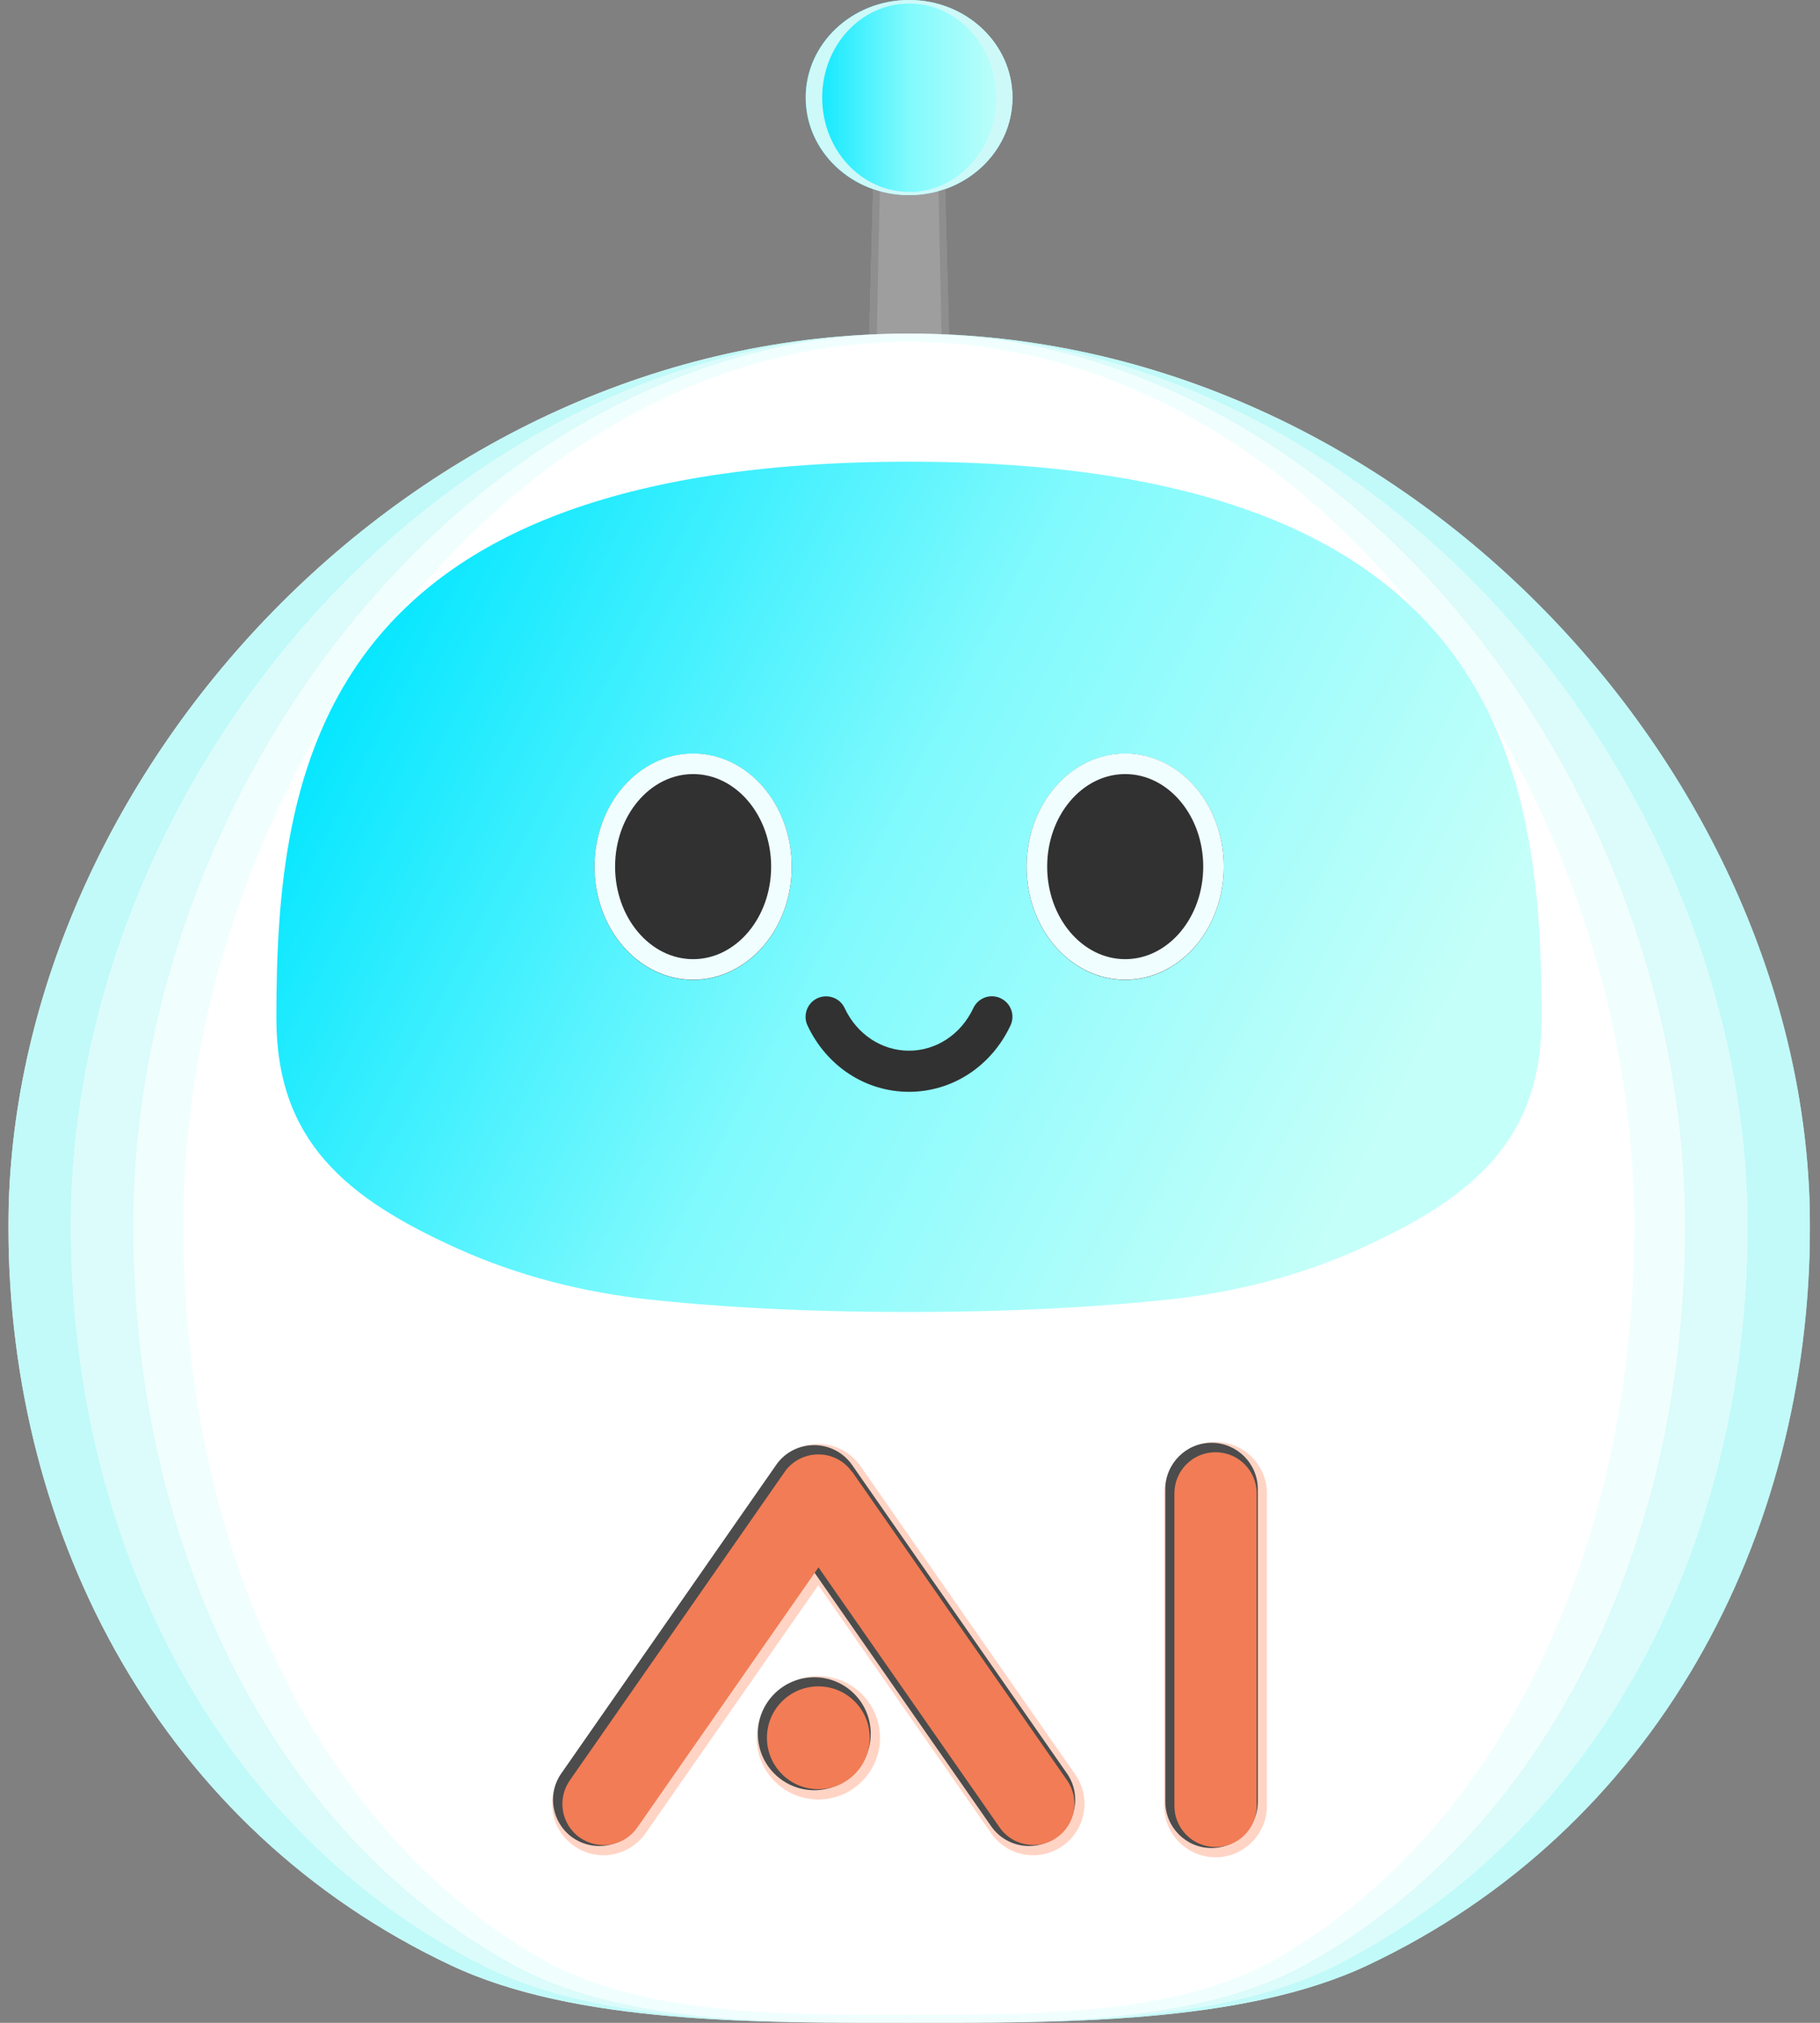 <svg width="108" height="120" viewBox="0 0 108 120" fill="none" xmlns="http://www.w3.org/2000/svg">
<rect x="0" y="0" width="108" height="120" fill="#808080" stroke="none"/>
<g clip-path="url(#clip0_103_431)">
<path d="M60.08 5.79C60.08 8.99 57.33 11.58 53.94 11.58C50.55 11.58 47.81 8.99 47.81 5.79C47.81 2.59 50.56 0 53.94 0C57.32 0 60.08 2.59 60.08 5.79Z" fill="url(#paint0_linear_103_431)"/>
<path d="M53.95 20.26C54.76 20.26 55.54 20.28 56.32 20.3L56.08 11.19C55.41 11.44 54.7 11.59 53.95 11.59C53.2 11.59 52.48 11.44 51.81 11.19L51.57 20.3C52.35 20.28 53.13 20.26 53.94 20.26H53.95Z" fill="#9E9E9E"/>
<path d="M55.88 20.29C56.03 20.29 56.18 20.29 56.33 20.29L56.09 11.17C55.96 11.22 55.82 11.24 55.69 11.28L55.88 20.27V20.29Z" fill="#8E8E8E"/>
<path d="M52.21 11.3C52.08 11.26 51.94 11.23 51.81 11.19L51.57 20.31C51.72 20.31 51.87 20.31 52.02 20.31L52.21 11.32V11.3Z" fill="#8E8E8E"/>
<path d="M53.95 0C50.56 0 47.81 2.59 47.81 5.79C47.81 8.99 50.56 11.58 53.94 11.58C57.32 11.58 60.08 8.99 60.08 5.79C60.08 2.59 57.34 0 53.95 0ZM53.95 11.38C51.1 11.38 48.79 8.88 48.79 5.79C48.79 2.7 51.1 0.21 53.95 0.21C56.8 0.21 59.11 2.71 59.11 5.8C59.11 8.89 56.8 11.39 53.95 11.39V11.38Z" fill="#CDF9F9"/>
<path d="M53.95 19.79C24.43 19.79 0.5 46.2 0.5 72.75C0.5 91.27 9.7 108.55 26.76 116.59C34.16 120.08 45.02 120 53.95 120C62.88 120 73.74 120.08 81.14 116.59C98.19 108.56 107.4 91.27 107.4 72.75C107.4 46.19 83.47 19.79 53.95 19.79Z" fill="white"/>
<g opacity="0.8">
<path d="M0.5 72.75C0.5 91.27 9.7 108.55 26.76 116.59C33.73 119.87 43.77 120 52.37 120C44.38 120 35.1 119.86 28.64 116.59C12.77 108.56 4.21 91.27 4.21 72.75C4.21 46.19 26.48 19.79 53.95 19.79C24.43 19.79 0.5 46.2 0.5 72.75Z" fill="#B2F9F7"/>
<path d="M53.95 19.79C81.42 19.79 103.69 46.2 103.69 72.75C103.69 91.27 95.13 108.55 79.26 116.59C72.8 119.86 63.52 120 55.54 120C64.15 120 74.18 119.87 81.15 116.59C98.2 108.56 107.41 91.27 107.41 72.75C107.41 46.19 83.48 19.79 53.96 19.79H53.95Z" fill="#B2F9F7"/>
</g>
<g opacity="0.7">
<path d="M4.21 72.75C4.21 91.27 12.77 108.55 28.64 116.59C35.1 119.86 44.38 120 52.37 120H52.49C45.1 120 36.51 119.86 30.53 116.59C15.84 108.56 7.92 91.27 7.92 72.75C7.92 46.21 28.51 19.81 53.92 19.79C53.93 19.79 53.94 19.79 53.96 19.79C53.95 19.79 53.93 19.79 53.92 19.79C26.47 19.81 4.22 46.21 4.22 72.75H4.21Z" fill="#CDF9F9"/>
<path d="M53.98 19.79C53.98 19.79 53.96 19.79 53.95 19.79C53.96 19.79 53.97 19.79 53.98 19.79C79.39 19.81 99.98 46.21 99.98 72.75C99.98 91.27 92.05 108.55 77.37 116.59C71.39 119.86 62.8 120 55.41 120H55.53C63.52 120 72.8 119.86 79.25 116.59C95.12 108.56 103.68 91.27 103.68 72.75C103.68 46.2 81.43 19.81 53.98 19.79Z" fill="#CDF9F9"/>
</g>
<g opacity="0.7">
<path d="M53.98 19.79C53.98 19.79 53.96 19.79 53.95 19.79C53.94 19.79 53.93 19.79 53.91 19.79C28.5 19.81 7.91 46.21 7.91 72.75C7.91 91.27 15.84 108.55 30.52 116.59C36.5 119.86 45.09 120 52.48 120C52.97 120 53.46 120 53.94 120C54.42 120 54.91 120 55.4 120C62.79 120 71.38 119.86 77.36 116.59C92.05 108.56 99.97 91.27 99.97 72.75C99.97 46.2 79.38 19.81 53.97 19.79H53.98ZM75.85 116.15C70.26 119.39 62.23 119.52 55.31 119.53C54.85 119.53 54.39 119.53 53.94 119.53C53.49 119.53 53.03 119.53 52.57 119.53C45.66 119.53 37.62 119.39 32.03 116.15C18.29 108.19 10.88 91.07 10.88 72.73C10.88 46.44 30.14 20.29 53.9 20.27C53.91 20.27 53.92 20.27 53.93 20.27C53.93 20.27 53.95 20.27 53.96 20.27C77.72 20.29 96.98 46.44 96.98 72.73C96.98 91.07 89.57 108.19 75.83 116.15H75.85Z" fill="#E9FFFD"/>
</g>
<path d="M53.95 27.39C18.73 27.39 16.4 45.7 16.4 60.4C16.4 67.67 20.51 71.08 27.18 74.08C30.71 75.67 34.56 76.66 38.51 77.09C42.1 77.48 47.22 77.83 53.94 77.83C60.66 77.83 65.79 77.47 69.37 77.09C73.32 76.66 77.17 75.68 80.7 74.08C87.36 71.07 91.48 67.67 91.48 60.4C91.48 45.7 89.15 27.39 53.93 27.39H53.95Z" fill="url(#paint1_linear_103_431)"/>
<path d="M41.13 58.13C44.361 58.13 46.98 55.126 46.98 51.42C46.98 47.714 44.361 44.71 41.13 44.71C37.899 44.71 35.28 47.714 35.28 51.42C35.28 55.126 37.899 58.13 41.13 58.13Z" fill="#313131"/>
<path d="M41.13 45.92C43.68 45.92 45.76 48.38 45.76 51.41C45.76 54.44 43.68 56.9 41.13 56.9C38.58 56.9 36.5 54.44 36.5 51.41C36.5 48.38 38.58 45.92 41.13 45.92ZM41.13 44.7C37.9 44.7 35.28 47.7 35.28 51.41C35.28 55.12 37.9 58.12 41.13 58.12C44.36 58.12 46.98 55.12 46.98 51.41C46.98 47.7 44.36 44.7 41.13 44.7Z" fill="#F0FEFF"/>
<path d="M66.77 58.13C70.001 58.13 72.62 55.126 72.62 51.42C72.62 47.714 70.001 44.71 66.77 44.71C63.539 44.71 60.92 47.714 60.92 51.42C60.92 55.126 63.539 58.13 66.77 58.13Z" fill="#313131"/>
<path d="M66.77 45.92C69.32 45.92 71.4 48.38 71.4 51.41C71.4 54.44 69.32 56.9 66.77 56.9C64.22 56.9 62.14 54.44 62.14 51.41C62.14 48.38 64.22 45.92 66.77 45.92ZM66.77 44.7C63.54 44.7 60.92 47.7 60.92 51.41C60.92 55.12 63.54 58.12 66.77 58.12C70 58.12 72.62 55.12 72.62 51.41C72.62 47.7 70 44.7 66.77 44.7Z" fill="#F0FEFF"/>
<path d="M53.95 64.77C51.37 64.77 49.06 63.26 47.92 60.84C47.63 60.23 47.9 59.5 48.5 59.22C49.1 58.94 49.84 59.19 50.12 59.8C50.85 61.36 52.32 62.33 53.94 62.33C55.56 62.33 57.03 61.36 57.76 59.8C58.05 59.19 58.77 58.93 59.38 59.22C59.99 59.51 60.25 60.23 59.96 60.84C58.82 63.26 56.51 64.77 53.93 64.77H53.95Z" fill="#313131"/>
<path d="M50.56 87.32C50.1 86.66 49.36 86.28 48.56 86.28C47.76 86.28 47.01 86.67 46.56 87.32L33.81 105.62C33.04 106.73 33.31 108.25 34.42 109.02C35.53 109.79 37.05 109.52 37.82 108.41L48.57 92.98L59.32 108.41C59.79 109.09 60.55 109.45 61.32 109.45C61.8 109.45 62.29 109.31 62.71 109.01C63.82 108.24 64.09 106.72 63.32 105.61L50.57 87.31L50.56 87.32Z" fill="url(#paint2_linear_103_431)"/>
<path d="M48.56 106.14C50.245 106.14 51.61 104.775 51.61 103.09C51.61 101.406 50.245 100.04 48.56 100.04C46.876 100.04 45.51 101.406 45.51 103.09C45.51 104.775 46.876 106.14 48.56 106.14Z" fill="url(#paint3_linear_103_431)"/>
<path d="M72.13 86.15C70.78 86.15 69.69 87.24 69.69 88.59V107.13C69.69 108.48 70.78 109.57 72.13 109.57C73.48 109.57 74.57 108.48 74.57 107.13V88.59C74.57 87.24 73.48 86.15 72.13 86.15Z" fill="url(#paint4_linear_103_431)"/>
<path d="M35.81 110.06C35.19 110.06 34.58 109.87 34.07 109.51C33.4 109.04 32.95 108.35 32.81 107.55C32.67 106.75 32.84 105.94 33.31 105.27L46.06 86.97C46.63 86.15 47.57 85.66 48.56 85.66C49.55 85.66 50.49 86.15 51.06 86.97L63.81 105.27C64.77 106.65 64.43 108.55 63.05 109.51C62.54 109.87 61.93 110.06 61.31 110.06C60.31 110.06 59.38 109.57 58.81 108.75L48.56 94.04L38.31 108.75C37.74 109.57 36.8 110.06 35.81 110.06Z" fill="#FFD4C5"/>
<path d="M48.56 106.75C46.54 106.75 44.9 105.11 44.9 103.09C44.9 101.07 46.54 99.43 48.56 99.43C50.58 99.43 52.22 101.07 52.22 103.09C52.22 105.11 50.58 106.75 48.56 106.75Z" fill="#FFD4C5"/>
<path d="M72.13 110.18C70.45 110.18 69.08 108.81 69.08 107.13V88.59C69.08 86.91 70.45 85.54 72.13 85.54C73.81 85.54 75.18 86.91 75.18 88.59V107.13C75.18 108.81 73.81 110.18 72.13 110.18Z" fill="#FFD4C5"/>
<path d="M35.56 109.51C35 109.51 34.46 109.34 33.99 109.02C33.39 108.6 32.99 107.97 32.86 107.25C32.73 106.53 32.89 105.8 33.31 105.2L46.06 86.9C46.57 86.16 47.41 85.73 48.31 85.73C49.21 85.73 50.05 86.17 50.56 86.9L63.31 105.2C64.18 106.44 63.87 108.16 62.63 109.02C62.17 109.34 61.63 109.51 61.06 109.51C60.16 109.51 59.32 109.07 58.81 108.33L48.31 93.26L37.81 108.33C37.3 109.07 36.46 109.51 35.56 109.51Z" fill="#4C4C4C"/>
<path d="M48.32 106.2C46.47 106.2 44.97 104.7 44.97 102.85C44.97 101 46.47 99.5 48.32 99.5C50.17 99.5 51.67 101 51.67 102.85C51.67 104.7 50.16 106.2 48.32 106.2Z" fill="#4C4C4C"/>
<path d="M71.89 109.63C70.38 109.63 69.15 108.4 69.15 106.88V88.34C69.15 86.83 70.38 85.59 71.89 85.59C73.4 85.59 74.64 86.82 74.64 88.34V106.88C74.64 108.39 73.41 109.63 71.89 109.63Z" fill="#4C4C4C"/>
<path d="M50.56 87.32C50.1 86.66 49.36 86.28 48.56 86.28C47.76 86.28 47.01 86.67 46.56 87.32L33.81 105.62C33.04 106.73 33.31 108.25 34.42 109.02C35.53 109.79 37.05 109.52 37.82 108.41L48.57 92.98L59.32 108.41C59.79 109.09 60.55 109.45 61.32 109.45C61.8 109.45 62.29 109.31 62.71 109.01C63.82 108.24 64.09 106.72 63.32 105.61L50.57 87.31L50.56 87.32Z" fill="#F27C55"/>
<path d="M48.56 106.14C50.245 106.14 51.61 104.775 51.61 103.09C51.61 101.406 50.245 100.04 48.56 100.04C46.876 100.04 45.51 101.406 45.51 103.09C45.51 104.775 46.876 106.14 48.56 106.14Z" fill="#F27C55"/>
<path d="M72.13 86.15C70.78 86.15 69.69 87.24 69.69 88.59V107.13C69.69 108.48 70.78 109.57 72.13 109.57C73.48 109.57 74.57 108.48 74.57 107.13V88.59C74.57 87.24 73.48 86.15 72.13 86.15Z" fill="#F27C55"/>
</g>
<defs>
<linearGradient id="paint0_linear_103_431" x1="47.81" y1="5.79" x2="60.08" y2="5.79" gradientUnits="userSpaceOnUse">
<stop stop-color="#03E6FF"/>
<stop offset="0.5" stop-color="#81FAFD"/>
<stop offset="1" stop-color="#C5FFF9"/>
</linearGradient>
<linearGradient id="paint1_linear_103_431" x1="21.41" y1="36.79" x2="81.85" y2="68.33" gradientUnits="userSpaceOnUse">
<stop stop-color="#03E6FF"/>
<stop offset="0.5" stop-color="#81FAFD"/>
<stop offset="1" stop-color="#C5FFF9"/>
</linearGradient>
<linearGradient id="paint2_linear_103_431" x1="48.56" y1="111.02" x2="48.56" y2="86.59" gradientUnits="userSpaceOnUse">
<stop stop-color="white"/>
<stop offset="1" stop-color="#D9FBFF"/>
</linearGradient>
<linearGradient id="paint3_linear_103_431" x1="48.56" y1="112.24" x2="48.56" y2="87.81" gradientUnits="userSpaceOnUse">
<stop stop-color="white"/>
<stop offset="1" stop-color="#D9FBFF"/>
</linearGradient>
<linearGradient id="paint4_linear_103_431" x1="72.13" y1="111.02" x2="72.13" y2="86.59" gradientUnits="userSpaceOnUse">
<stop stop-color="white"/>
<stop offset="1" stop-color="#D9FBFF"/>
</linearGradient>
<clipPath id="clip0_103_431">
<rect width="106.9" height="120" fill="white" transform="translate(0.5)"/>
</clipPath>
</defs>
</svg>
